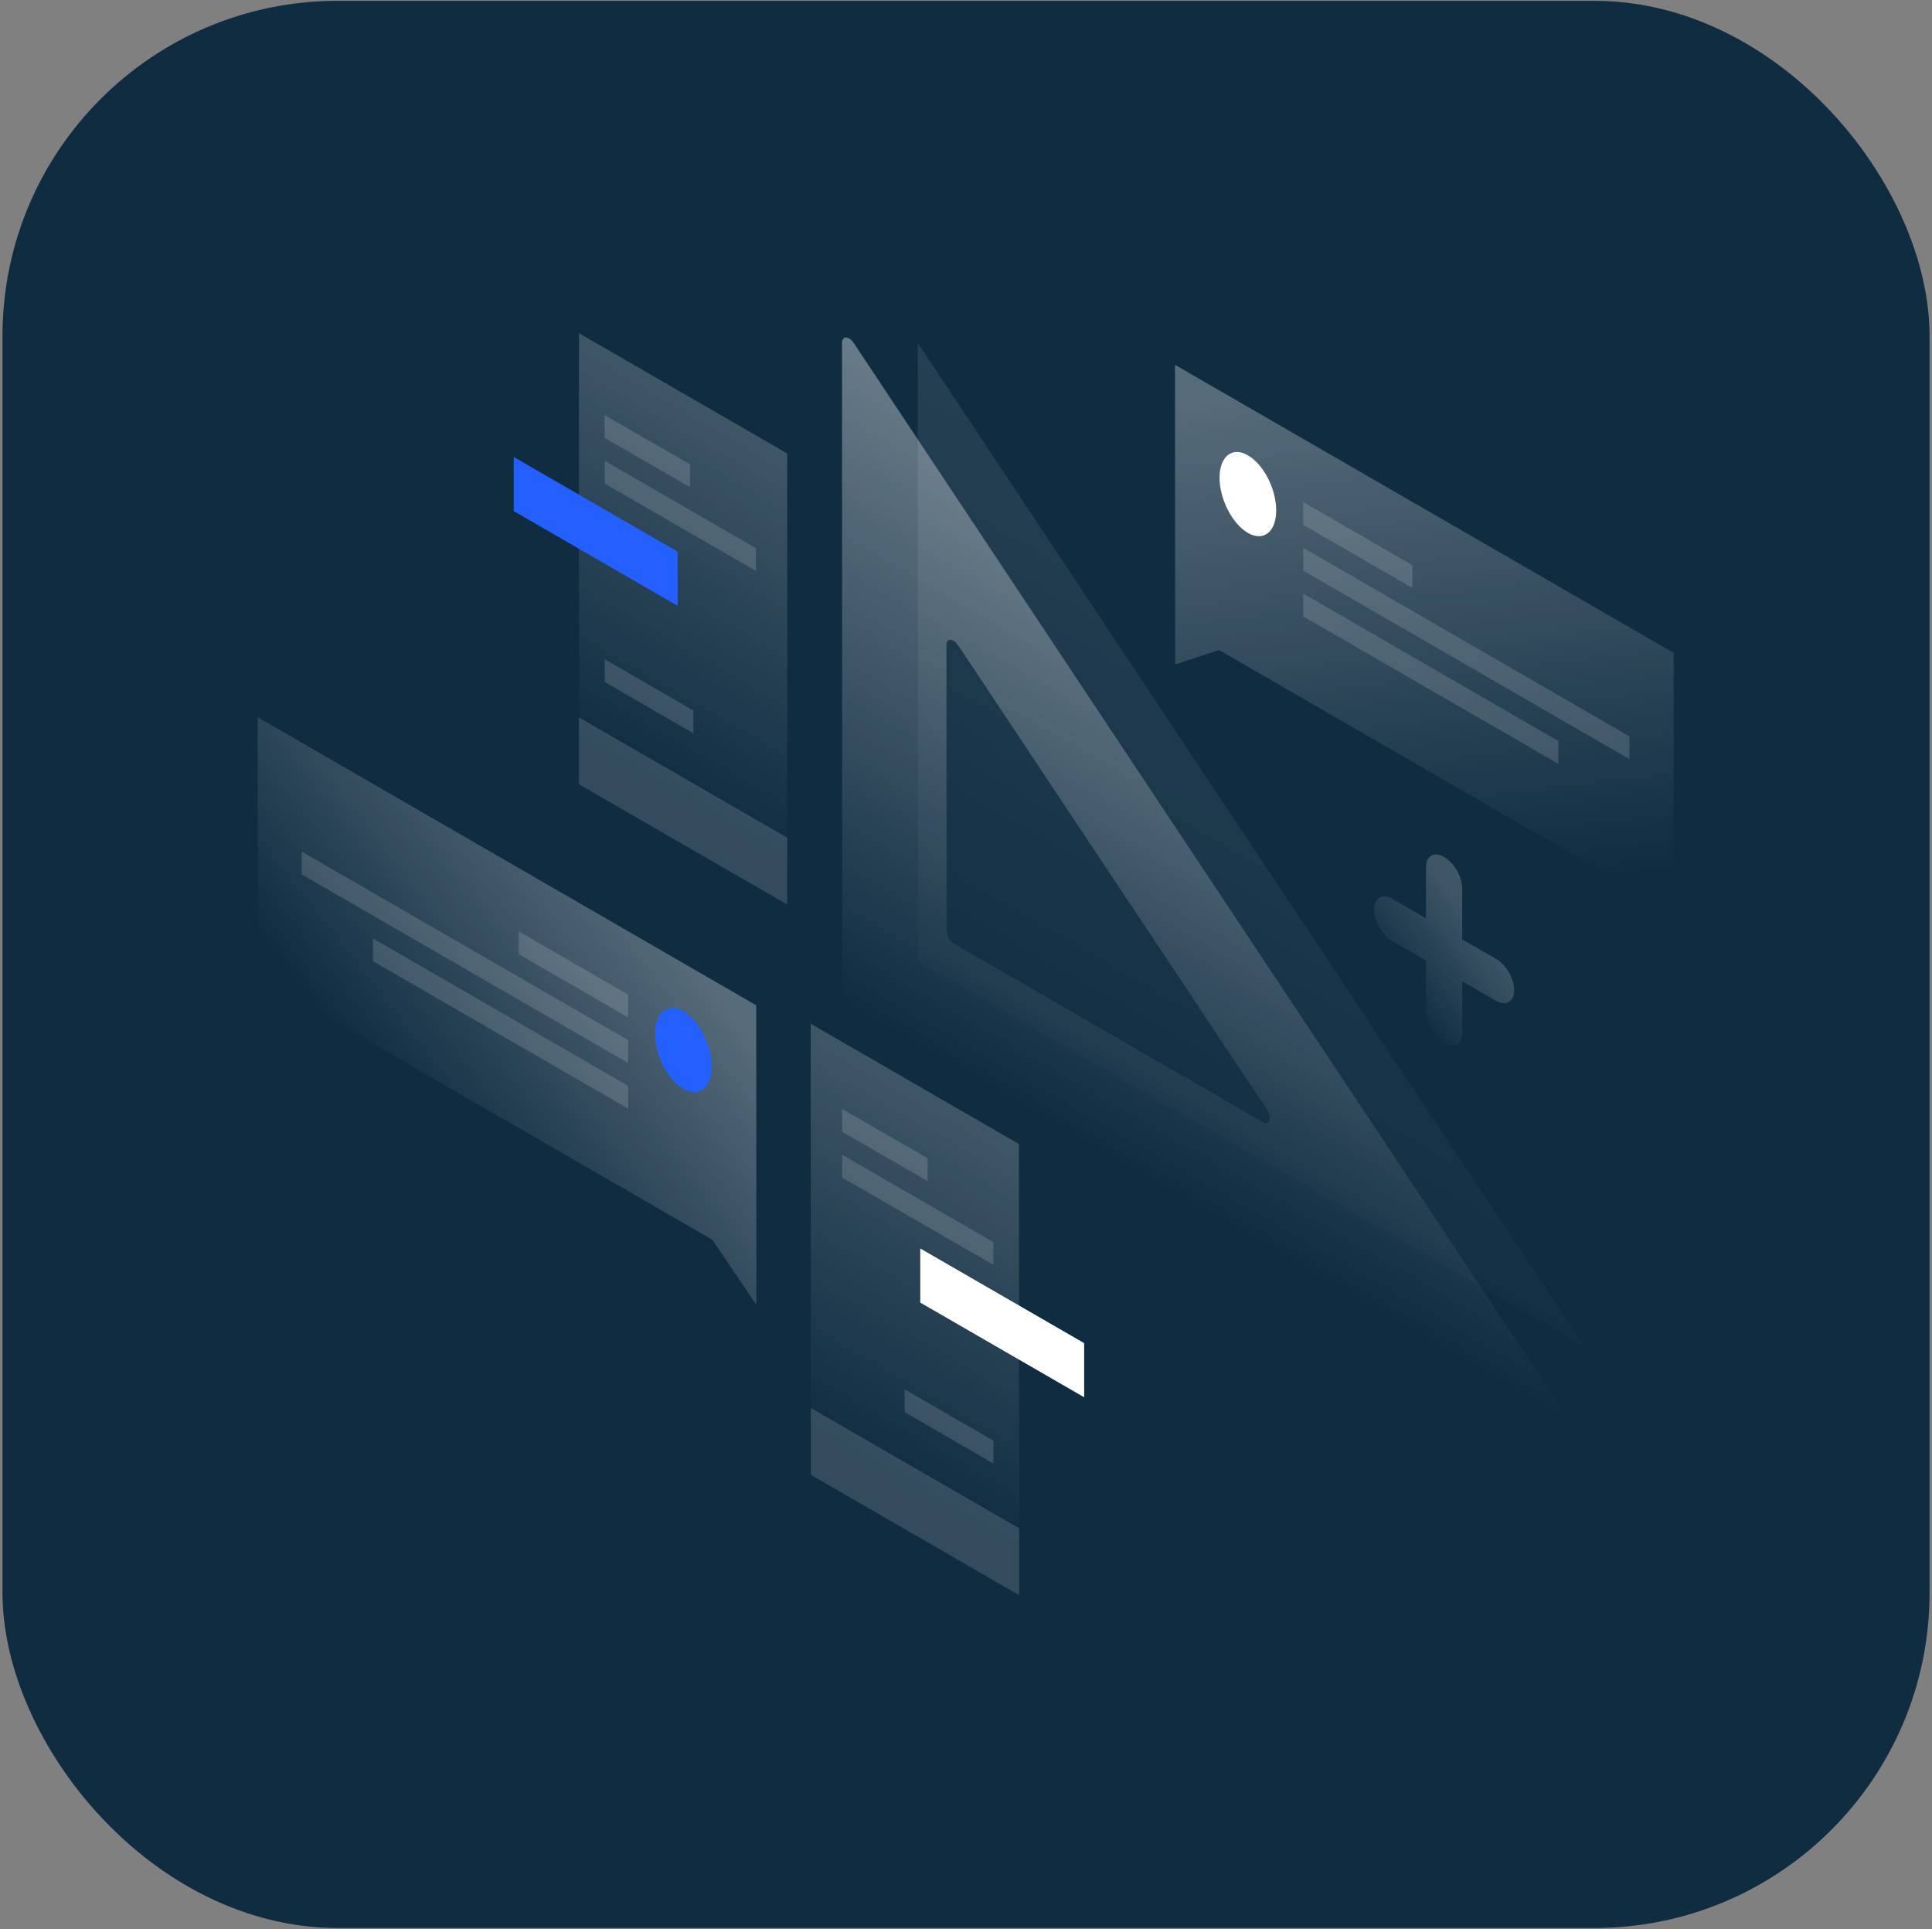 <svg width="698" height="697" viewBox="0 0 698 697" fill="none" xmlns="http://www.w3.org/2000/svg">
<rect x="0" y="0" width="698" height="697" fill="#808080" stroke="none"/>
<g clip-path="url(#clip0)">
<rect x="0.899" y="0.3" width="696.218" height="696.218" rx="121.081" fill="#0F2C41"/>
<path opacity="0.1" d="M331.572 123.864L572.343 486.321L331.633 347.32L331.572 123.864Z" fill="url(#paint0_linear)"/>
<path opacity="0.4" d="M561.446 511.627C563.928 513.08 565.017 510.113 563.08 507.207L308.446 123.924C306.751 121.321 304.208 121.26 304.208 123.803L304.269 360.033C304.269 361.728 305.419 363.726 306.872 364.573L561.446 511.627ZM341.925 233.018C341.925 230.476 344.468 230.536 346.163 233.139L457.8 400.958C459.737 403.864 458.647 406.831 456.165 405.378L344.589 340.902C343.136 340.054 341.985 338.057 341.985 336.361L341.925 233.018Z" fill="url(#paint1_linear)"/>
<path opacity="0.3" d="M424.502 131.794L604.672 235.864V329.763L440.425 234.835L424.563 240.041L424.502 131.794Z" fill="url(#paint2_linear)"/>
<path d="M461.069 184.404C461.069 192.154 456.468 195.786 450.837 192.517C445.207 189.248 440.606 180.348 440.606 172.599C440.606 164.85 445.207 161.217 450.837 164.487C456.528 167.756 461.069 176.655 461.069 184.404Z" fill="white"/>
<path opacity="0.15" d="M470.816 181.377L510.288 204.201V212.435L470.816 189.611V181.377Z" fill="white"/>
<path opacity="0.15" d="M470.816 197.905L588.689 266.014V274.247L470.816 206.139V197.905Z" fill="white"/>
<path opacity="0.15" d="M470.816 214.433L563.019 267.708V275.942L470.816 222.666V214.433Z" fill="white"/>
<path opacity="0.3" d="M273.211 363.181L93.102 259.112V353.01L257.349 447.878L273.271 471.428L273.211 363.181Z" fill="url(#paint3_linear)"/>
<path d="M236.645 373.473C236.645 381.223 241.246 390.122 246.876 393.391C252.506 396.66 257.107 393.028 257.107 385.279C257.107 377.53 252.506 368.63 246.876 365.361C241.246 362.152 236.645 365.785 236.645 373.473Z" fill="#245FFF"/>
<path opacity="0.15" d="M226.897 359.307L187.425 336.483V344.716L226.897 367.54V359.307Z" fill="white"/>
<path opacity="0.15" d="M226.958 375.774L109.024 307.666V315.899L226.897 384.007L226.958 375.774Z" fill="white"/>
<path opacity="0.15" d="M226.958 392.301L134.754 339.025V347.259L226.958 400.535V392.301Z" fill="white"/>
<path opacity="0.2" d="M209.159 120.353L284.411 163.821L284.472 326.857L209.159 283.389V120.353Z" fill="url(#paint4_linear)"/>
<path d="M185.608 165.092L244.817 199.297V218.852L185.608 184.646V165.092Z" fill="#245FFF"/>
<path opacity="0.15" d="M209.159 259.172L284.411 302.641V326.796L209.159 283.328V259.172Z" fill="white"/>
<path opacity="0.15" d="M218.421 149.957L249.297 167.756V175.989L218.421 158.19V149.957Z" fill="white"/>
<path opacity="0.15" d="M218.482 166.484L273.09 198.026V206.26L218.482 174.718V166.484Z" fill="white"/>
<path opacity="0.15" d="M250.508 256.69V264.924L218.482 246.398V238.165L250.508 256.69Z" fill="white"/>
<path opacity="0.2" d="M368.139 413.309L292.887 369.841L292.947 532.877L368.199 576.345L368.139 413.309Z" fill="url(#paint5_linear)"/>
<path d="M391.689 485.231L332.48 451.026V470.581L391.689 504.786V485.231Z" fill="white"/>
<path opacity="0.15" d="M368.2 552.129L292.948 508.661V532.816L368.2 576.285V552.129Z" fill="white"/>
<path opacity="0.15" d="M304.268 400.656L335.144 418.455V426.688L304.268 408.889V400.656Z" fill="white"/>
<path opacity="0.15" d="M304.268 417.184L358.876 448.725V456.959L304.268 425.417V417.184Z" fill="white"/>
<path opacity="0.15" d="M326.851 501.94V510.174L358.877 528.699V520.466L326.851 501.94Z" fill="white"/>
<path opacity="0.2" d="M521.731 309.603C525.363 311.661 528.269 316.747 528.269 320.924V339.389L540.498 346.412C544.131 348.47 547.037 353.555 547.037 357.733C547.037 361.91 544.131 363.605 540.498 361.547L528.269 354.524V372.989C528.269 377.166 525.363 378.861 521.731 376.803C518.098 374.745 515.192 369.659 515.192 365.482V347.017L502.963 339.934C499.331 337.875 496.425 332.79 496.425 328.552C496.425 324.375 499.331 322.68 502.963 324.738L515.192 331.761V313.296C515.192 309.179 518.098 307.484 521.731 309.603Z" fill="url(#paint6_linear)"/>
</g>
<defs>
<linearGradient id="paint0_linear" x1="506.958" y1="209.922" x2="383.691" y2="423.297" gradientUnits="userSpaceOnUse">
<stop stop-color="white"/>
<stop offset="1" stop-color="white" stop-opacity="0"/>
</linearGradient>
<linearGradient id="paint1_linear" x1="493.781" y1="213.747" x2="368.95" y2="429.697" gradientUnits="userSpaceOnUse">
<stop stop-color="white"/>
<stop offset="0.896" stop-color="white" stop-opacity="0"/>
</linearGradient>
<linearGradient id="paint2_linear" x1="501.926" y1="134.864" x2="525.098" y2="323.765" gradientUnits="userSpaceOnUse">
<stop stop-color="white"/>
<stop offset="1" stop-color="white" stop-opacity="0"/>
</linearGradient>
<linearGradient id="paint3_linear" x1="233.945" y1="325.553" x2="140.918" y2="398.355" gradientUnits="userSpaceOnUse">
<stop stop-color="white"/>
<stop offset="1" stop-color="white" stop-opacity="0"/>
</linearGradient>
<linearGradient id="paint4_linear" x1="282.088" y1="162.495" x2="217.041" y2="275.092" gradientUnits="userSpaceOnUse">
<stop stop-color="white"/>
<stop offset="1" stop-color="white" stop-opacity="0"/>
</linearGradient>
<linearGradient id="paint5_linear" x1="365.856" y1="411.986" x2="300.808" y2="524.584" gradientUnits="userSpaceOnUse">
<stop stop-color="white"/>
<stop offset="1" stop-color="white" stop-opacity="0"/>
</linearGradient>
<linearGradient id="paint6_linear" x1="534.368" y1="333.194" x2="502.67" y2="358.209" gradientUnits="userSpaceOnUse">
<stop stop-color="white"/>
<stop offset="1" stop-color="white" stop-opacity="0"/>
</linearGradient>
<clipPath id="clip0">
<rect width="696.218" height="696.218" fill="white" transform="translate(0.899 0.3)"/>
</clipPath>
</defs>
</svg>
